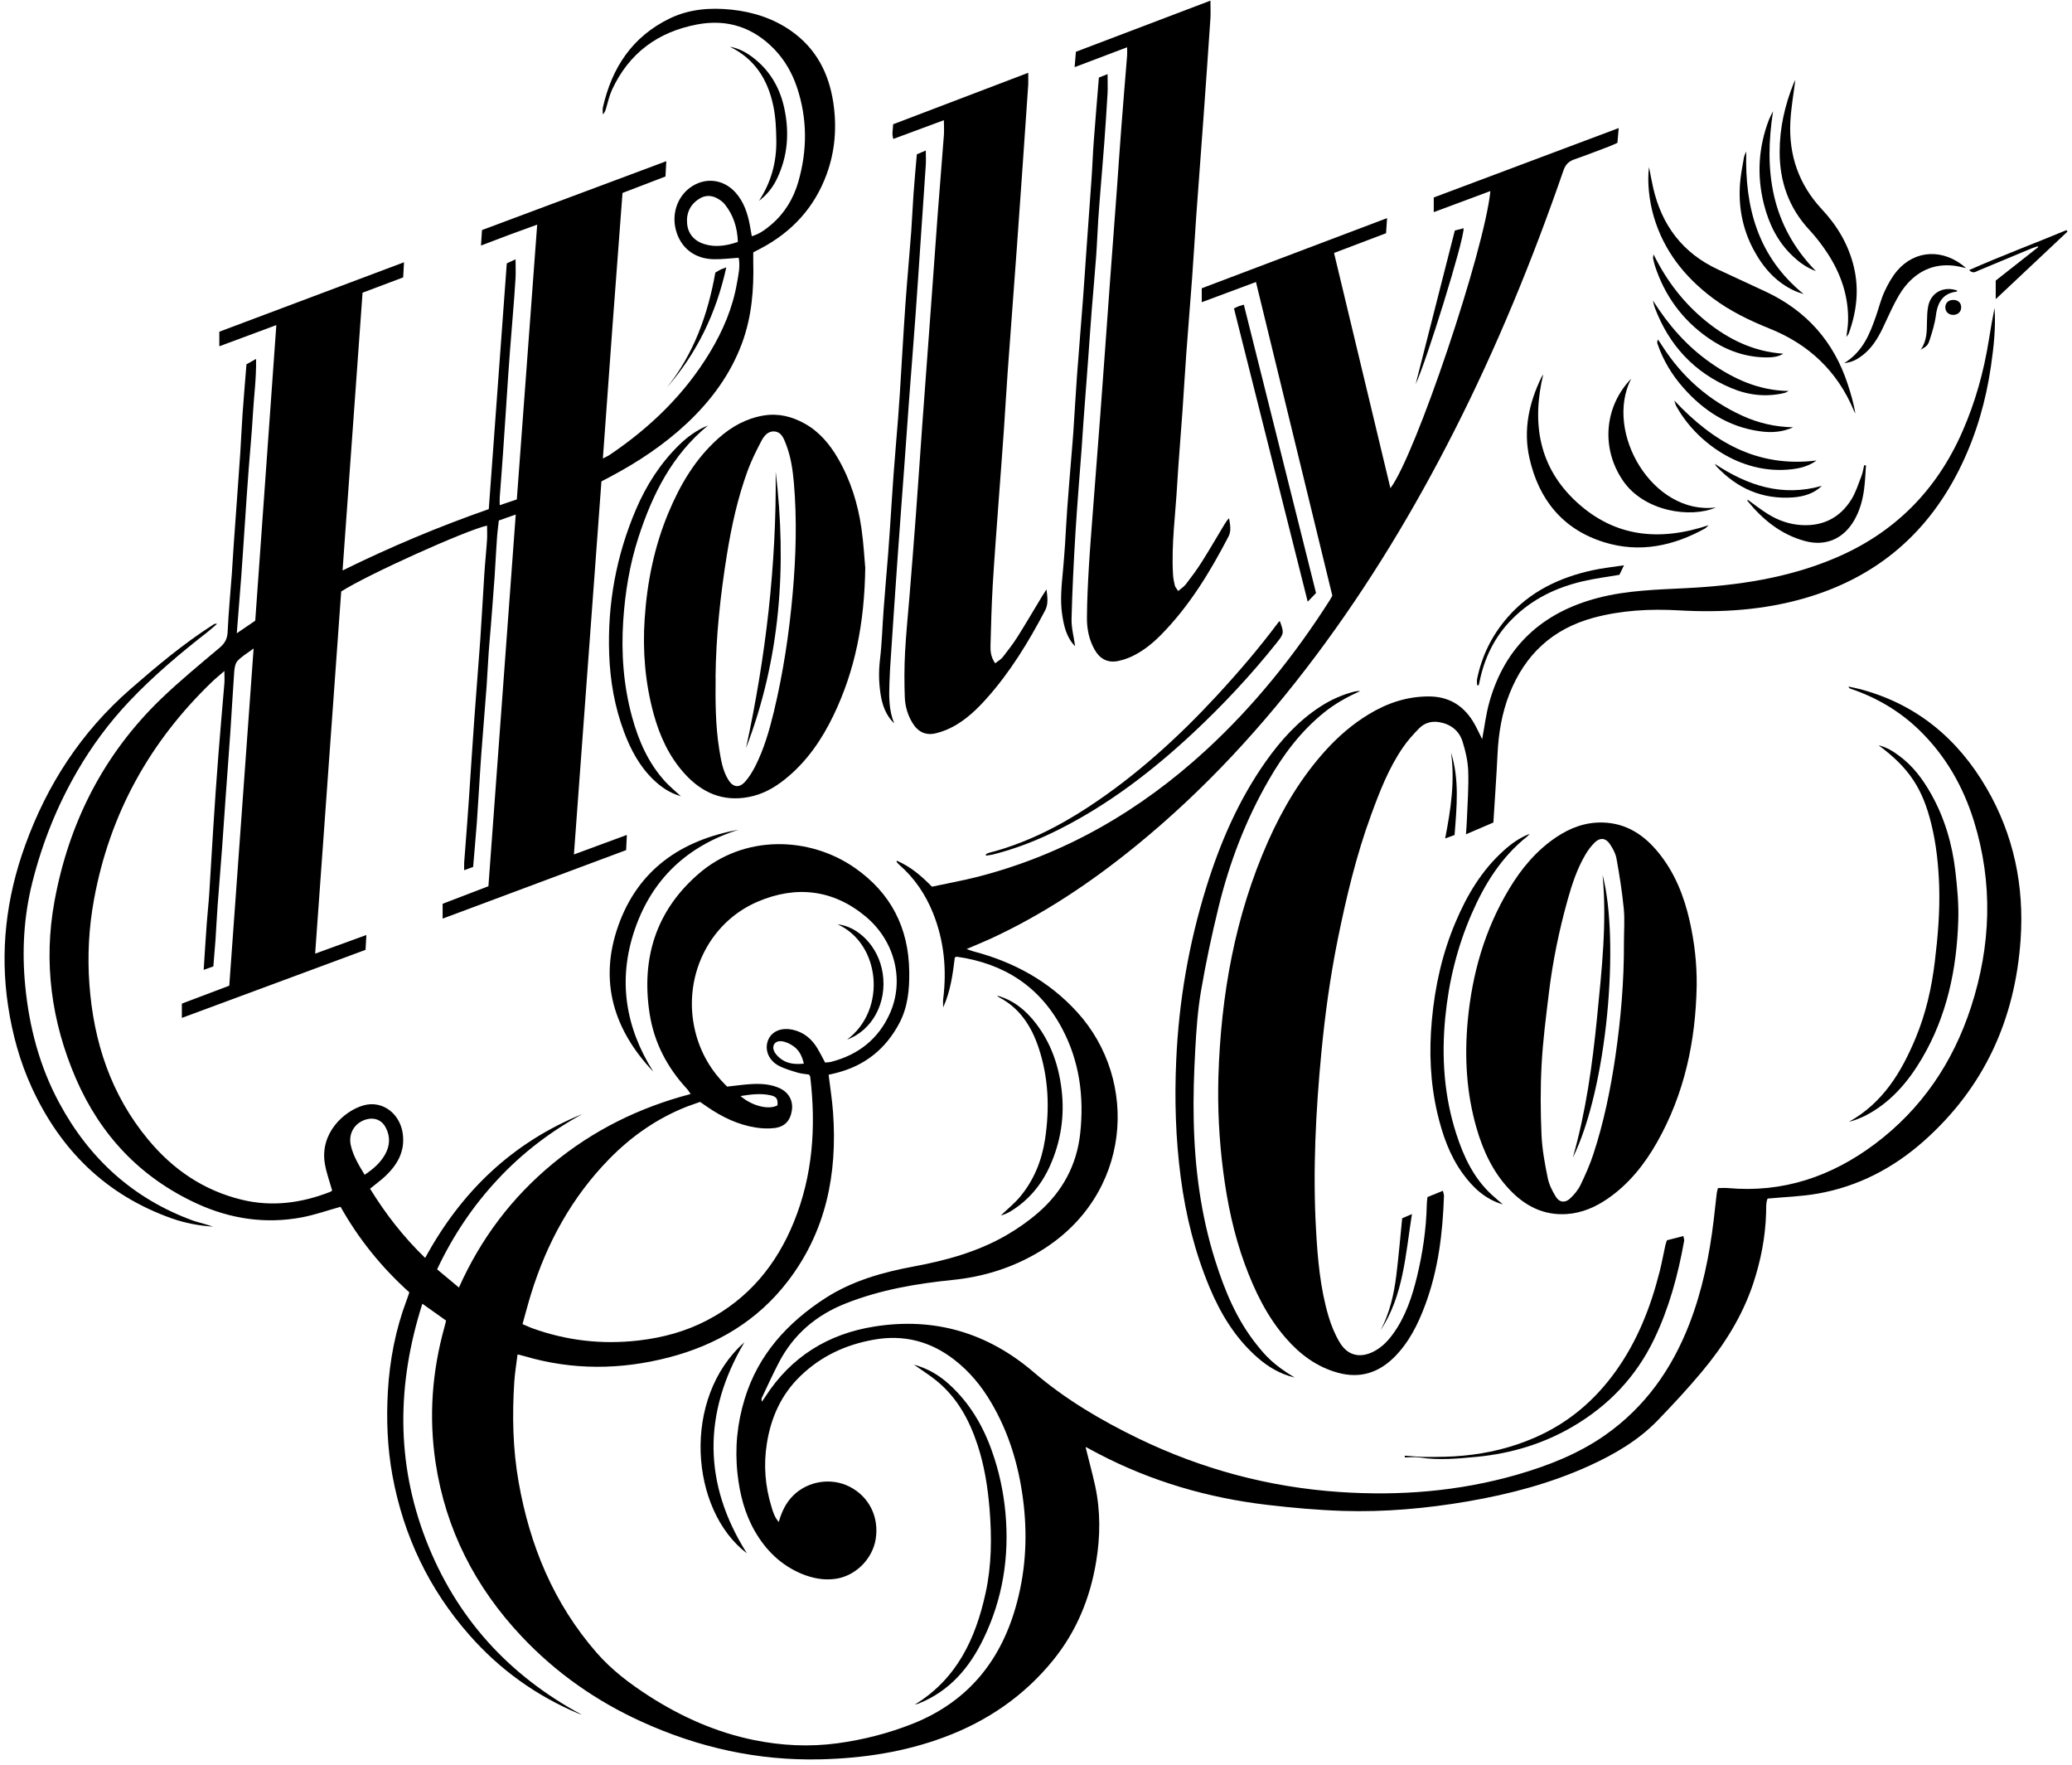 <svg xmlns="http://www.w3.org/2000/svg" width="229" height="195" viewBox="0 0 229 195" fill="none"><path d="M119.99 159.931C120.36 161.441 120.74 162.81 121.04 164.19C121.64 166.96 121.61 169.761 121.15 172.531C120.49 176.561 118.98 180.25 116.39 183.44C113.19 187.38 109.14 190.161 104.39 191.931C99.95 193.591 95.35 194.281 90.64 194.391C83.73 194.551 77.17 193.08 70.91 190.23C65.9 187.95 61.45 184.84 57.67 180.83C52.54 175.39 49.26 169.02 48.14 161.6C47.38 156.53 47.75 151.53 49.13 146.6C49.19 146.4 49.23 146.191 49.3 145.911C48.48 145.331 47.65 144.741 46.68 144.051C43.86 152.901 43.76 161.571 47.08 170.151C50.4 178.721 56.21 185.12 64.32 189.47C64.19 189.42 64.05 189.38 63.93 189.33C59.25 187.36 55.22 184.461 51.88 180.661C47.42 175.601 44.61 169.71 43.38 163.07C42.81 159.97 42.69 156.84 42.87 153.71C43.07 150.27 43.72 146.901 44.94 143.661C45.04 143.411 45.12 143.151 45.24 142.791C42.18 140.051 39.62 136.87 37.64 133.34C36.16 133.75 34.77 134.24 33.35 134.51C29.34 135.26 25.46 134.68 21.77 132.99C15.52 130.12 11.1 125.431 8.38 119.151C5.67 112.871 4.79 106.3 6.02 99.591C7.6 90.941 11.43 83.35 17.82 77.2C19.88 75.22 22.1 73.4 24.28 71.561C24.87 71.061 25.13 70.561 25.16 69.79C25.26 67.671 25.46 65.55 25.62 63.431C25.7 62.31 25.76 61.191 25.84 60.06C26 57.791 26.17 55.52 26.33 53.24C26.41 52.151 26.49 51.06 26.56 49.971C26.65 48.541 26.71 47.12 26.81 45.69C26.94 43.9 27.09 42.12 27.24 40.251C27.51 40.1 27.82 39.931 28.3 39.66C28.34 41.831 28.06 43.791 27.95 45.77C27.84 47.77 27.64 49.77 27.49 51.761C27.34 53.761 27.2 55.761 27.07 57.761C26.93 59.761 26.81 61.761 26.66 63.761C26.51 65.751 26.35 67.74 26.17 69.971C26.94 69.441 27.55 69.03 28.21 68.58C28.98 57.73 29.76 46.88 30.54 35.92C28.41 36.711 26.37 37.471 24.24 38.261V36.651C30.96 34.12 37.72 31.59 44.65 28.98C44.62 29.61 44.59 30.131 44.56 30.651C43.03 31.221 41.59 31.77 40.07 32.34C39.34 42.531 38.61 52.711 37.86 63.031C43.19 60.41 48.51 58.181 54.02 56.251C54.68 47.191 55.34 38.17 56.01 29.101C56.32 28.951 56.61 28.82 56.98 28.651C56.98 29.401 57.01 30.06 56.98 30.71C56.9 32.07 56.79 33.441 56.68 34.8C56.58 36.1 56.47 37.4 56.37 38.7C56.3 39.61 56.23 40.52 56.17 41.431C55.98 44.281 55.8 47.13 55.6 49.98C55.49 51.651 55.35 53.31 55.23 54.98C55.21 55.221 55.23 55.46 55.23 55.82C55.88 55.6 56.44 55.41 57.12 55.181C57.86 45.141 58.61 35.081 59.37 24.82C58.23 25.241 57.25 25.59 56.27 25.951C55.28 26.32 54.3 26.701 53.16 27.131C53.2 26.48 53.23 26.011 53.27 25.421C60.01 22.901 66.77 20.381 73.64 17.811C73.61 18.441 73.58 18.91 73.55 19.5C71.98 20.101 70.41 20.701 68.8 21.32C68.06 31.07 67.33 40.781 66.63 50.66C66.99 50.471 67.18 50.391 67.35 50.281C71.85 47.251 75.68 43.56 78.49 38.88C79.91 36.52 80.98 34.001 81.45 31.28C81.61 30.37 81.83 29.441 81.64 28.48C80.7 28.541 79.79 28.66 78.89 28.64C76.76 28.61 75.2 27.37 74.69 25.381C74.24 23.651 74.84 21.831 76.19 20.791C77.83 19.541 79.91 19.741 81.29 21.27C82.19 22.28 82.61 23.511 82.86 24.811C82.94 25.221 83.01 25.631 83.09 26.101C83.99 25.84 84.63 25.331 85.25 24.811C86.73 23.55 87.7 21.93 88.23 20.09C89.23 16.62 89.24 13.13 88.09 9.67C87.56 8.09 86.75 6.661 85.6 5.461C83.26 3.031 80.4 2.071 77.06 2.7C72.69 3.521 69.5 5.89 67.63 9.94C67.33 10.601 67.18 11.32 66.97 12.021C66.9 12.241 66.83 12.45 66.63 12.64C66.63 12.39 66.58 12.12 66.63 11.88C67.62 7.49 69.87 4.05 74.02 2.04C76.2 0.99 78.52 0.82 80.89 1.07C83.25 1.33 85.46 2.03 87.43 3.41C90.2 5.35 91.61 8.09 92.1 11.351C92.5 14.04 92.3 16.701 91.36 19.261C90.01 22.941 87.53 25.631 84.08 27.451C83.81 27.59 83.54 27.73 83.25 27.881C83.25 28.241 83.25 28.57 83.25 28.901C83.33 31.96 83.09 34.98 82.02 37.891C80.74 41.361 78.6 44.251 75.93 46.761C73.38 49.151 70.5 51.06 67.42 52.69C67.13 52.85 66.83 53 66.47 53.19C65.46 66.86 64.45 80.561 63.43 94.41C65.44 93.671 67.29 92.981 69.28 92.251C69.25 92.861 69.23 93.35 69.2 93.93C62.46 96.451 55.75 98.951 48.92 101.5V99.861C50.6 99.221 52.26 98.581 53.98 97.921C54.98 84.27 55.99 70.63 57 56.85C56.27 57.111 55.71 57.31 55.13 57.511C55.05 58.23 54.96 58.891 54.92 59.55C54.82 60.91 54.76 62.281 54.67 63.641C54.54 65.49 54.39 67.331 54.25 69.18C54.17 70.15 54.08 71.121 54.01 72.091C53.92 73.331 53.87 74.58 53.78 75.82C53.63 77.82 53.46 79.811 53.31 81.811C53.23 82.811 53.15 83.811 53.09 84.811C52.96 86.841 52.84 88.871 52.7 90.9C52.58 92.501 52.43 94.1 52.29 95.79C52.01 95.891 51.71 96.001 51.3 96.15C51.3 95.79 51.29 95.55 51.3 95.32C51.41 93.84 51.53 92.35 51.64 90.871C51.71 89.93 51.78 88.99 51.84 88.05C52.03 85.231 52.21 82.41 52.41 79.591C52.62 76.621 52.87 73.66 53.08 70.69C53.25 68.26 53.37 65.831 53.53 63.41C53.61 62.141 53.75 60.87 53.83 59.6C53.86 59.1 53.83 58.59 53.83 58.07C51.42 58.62 40.62 63.49 37.71 65.35C36.76 78.591 35.8 91.921 34.83 105.37C36.75 104.67 38.54 104.021 40.49 103.311C40.46 103.911 40.43 104.4 40.4 104.95C33.64 107.45 26.92 109.94 20.1 112.47V110.891C21.79 110.251 23.52 109.601 25.34 108.911C26.23 96.561 27.12 84.201 28.03 71.65C27.35 72.16 26.74 72.51 26.27 73.001C26.01 73.27 25.92 73.77 25.89 74.171C25.73 76.35 25.62 78.54 25.47 80.721C25.31 83.121 25.12 85.51 24.95 87.9C24.81 89.811 24.69 91.721 24.55 93.63C24.39 95.781 24.21 97.93 24.05 100.08C23.96 101.32 23.9 102.571 23.82 103.811C23.75 104.781 23.67 105.741 23.58 106.781C23.26 106.891 22.93 107.011 22.51 107.161C22.63 105.361 22.73 103.701 22.85 102.041C22.93 100.921 23.06 99.8 23.13 98.68C23.29 96.281 23.41 93.891 23.57 91.49C23.74 88.82 23.92 86.16 24.13 83.49C24.33 80.831 24.58 78.16 24.8 75.501C24.83 75.121 24.8 74.74 24.8 74.141C24.24 74.63 23.81 74.971 23.43 75.341C16.53 81.971 12.12 89.951 10.39 99.38C9.82 102.48 9.65 105.61 9.88 108.74C10.34 115.1 12.25 120.951 16.39 125.931C19.13 129.231 22.52 131.541 26.73 132.561C30.07 133.371 33.31 132.93 36.47 131.7C36.58 131.66 36.67 131.581 36.71 131.551C36.43 130.541 36.08 129.6 35.91 128.62C35.31 125.21 38.02 122.74 40.19 122.13C42.28 121.55 44.24 123.051 44.52 125.311C44.77 127.261 43.89 128.73 42.55 129.99C42.04 130.46 41.47 130.87 40.9 131.34C42.61 134.12 44.57 136.65 46.99 138.99C50.99 131.64 56.65 126.23 64.37 123.09C60.87 125 57.74 127.381 55.02 130.301C52.28 133.231 50.07 136.52 48.31 140.25C49.09 140.9 49.85 141.54 50.72 142.26C53.14 136.85 56.57 132.31 61.07 128.59C65.55 124.89 70.63 122.37 76.33 120.88C76.17 120.66 76.08 120.48 75.95 120.34C73.74 117.96 72.28 115.18 71.79 111.96C70.87 105.9 72.48 100.67 77.16 96.591C82.24 92.15 89.48 92.421 94.46 95.88C98.44 98.641 100.43 102.49 100.49 107.35C100.52 109.36 100.33 111.31 99.37 113.1C97.89 115.87 95.64 117.7 92.58 118.51C92.26 118.6 91.94 118.67 91.58 118.75C91.75 120.15 91.97 121.531 92.07 122.911C92.56 129.711 91.3 136.06 87.06 141.58C83.7 145.95 79.2 148.61 73.93 149.98C68.62 151.36 63.29 151.41 57.99 149.85C57.76 149.78 57.53 149.731 57.2 149.651C57.07 150.691 56.91 151.671 56.84 152.661C56.6 156.381 56.67 160.08 57.32 163.76C58.56 170.78 61.19 177.16 65.93 182.6C67.61 184.53 69.62 186.041 71.75 187.411C75.34 189.711 79.18 191.421 83.38 192.271C86.41 192.881 89.45 193.03 92.53 192.62C95.41 192.23 98.19 191.52 100.89 190.45C107.08 187.98 110.75 183.34 112.41 177C113.4 173.25 113.57 169.45 113.06 165.6C112.56 161.81 111.48 158.24 109.53 154.94C108.47 153.14 107.16 151.55 105.5 150.26C102.86 148.2 99.89 147.431 96.58 148.021C93.47 148.571 90.73 149.841 88.45 152.051C86.33 154.101 85.2 156.641 84.75 159.521C84.38 161.871 84.56 164.19 85.26 166.47C85.43 167.04 85.59 167.621 86.07 168.161C86.4 167.011 86.86 166.04 87.66 165.25C89.28 163.64 91.86 163.221 93.91 164.271C96.06 165.371 97.18 167.63 96.78 170.07C96.42 172.27 94.54 174.15 92.32 174.45C91.03 174.63 89.78 174.38 88.57 173.88C86.32 172.93 84.67 171.32 83.46 169.24C82.31 167.26 81.76 165.11 81.51 162.83C81.2 160 81.48 157.241 82.31 154.541C83.8 149.691 87.01 146.16 91.19 143.45C94.18 141.52 97.54 140.571 101 139.931C104.57 139.271 108.06 138.31 111.23 136.48C112.49 135.75 113.7 134.9 114.79 133.95C117.43 131.64 119.02 128.71 119.39 125.19C119.82 121.17 119.31 117.281 117.4 113.671C114.93 108.991 110.95 106.45 105.76 105.71C105.71 105.71 105.65 105.741 105.53 105.781C105.3 107.641 105.05 109.531 104.24 111.311C104.24 111.011 104.21 110.701 104.24 110.401C104.65 107.141 104.35 103.971 103.13 100.911C102.3 98.841 101.09 97.04 99.41 95.57C99.3 95.47 99.2 95.361 99.1 95.24C99.09 95.231 99.1 95.191 99.12 95.1C100.6 95.74 101.8 96.74 103 97.971C104.63 97.621 106.34 97.311 108.01 96.891C117.65 94.421 125.99 89.591 133.28 82.891C138.6 78.001 143.08 72.41 146.96 66.33C147.06 66.18 147.14 66.01 147.25 65.811C144.45 54.31 141.64 42.781 138.81 31.16C136.77 31.921 134.84 32.641 132.82 33.391V31.851C139.62 29.28 146.37 26.721 153.3 24.101C153.26 24.741 153.22 25.23 153.19 25.77C151.29 26.491 149.42 27.201 147.44 27.951C149.52 36.62 151.59 45.25 153.67 53.94C156.44 50.31 164.06 27.691 164.72 21.11C162.62 21.89 160.57 22.66 158.46 23.441V21.82C165.24 19.28 171.99 16.741 178.9 14.15C178.85 14.78 178.81 15.251 178.76 15.78C178.45 15.921 178.15 16.061 177.85 16.18C176.57 16.66 175.3 17.16 174 17.61C173.37 17.831 173.03 18.171 172.8 18.82C169.39 28.691 165.44 38.331 160.71 47.641C156.31 56.31 151.3 64.611 145.47 72.4C139.65 80.18 133.12 87.29 125.57 93.44C120.6 97.49 115.3 101.04 109.46 103.73C108.63 104.11 107.79 104.45 106.83 104.86C107.14 104.97 107.35 105.05 107.56 105.11C112.02 106.28 115.92 108.39 119.05 111.83C125.95 119.4 125.1 132.131 114.92 138.271C111.96 140.061 108.74 141.071 105.29 141.421C101.26 141.831 97.29 142.51 93.49 144.01C90.21 145.3 87.7 147.43 86.07 150.57C85.41 151.84 84.82 153.131 84.21 154.421C84.15 154.541 84.15 154.7 84.21 154.87C84.33 154.7 84.45 154.53 84.56 154.36C87.41 149.91 91.54 147.361 96.69 146.561C103.28 145.531 109.13 147.24 114.24 151.61C117.74 154.61 121.71 156.95 125.86 158.96C132.87 162.34 140.25 164.32 148.02 164.85C154.66 165.3 161.21 164.79 167.63 162.95C171.09 161.95 174.43 160.651 177.41 158.561C181.81 155.471 184.77 151.281 186.7 146.311C188.14 142.601 188.93 138.741 189.4 134.801C189.52 133.831 189.61 132.861 189.73 131.901C189.75 131.691 189.82 131.491 189.87 131.271C190.26 131.271 190.63 131.241 190.98 131.271C197.04 131.821 202.4 130.001 207.2 126.411C212.38 122.531 215.85 117.391 217.84 111.271C220.05 104.461 220.29 97.591 218.16 90.721C216.97 86.891 215.02 83.481 212.11 80.66C209.93 78.55 207.38 77.061 204.51 76.091C204.43 76.061 204.35 76.02 204.3 75.861C204.75 75.96 205.2 76.04 205.64 76.16C211.83 77.82 216.37 81.61 219.55 87.07C222.56 92.24 223.73 97.87 223.32 103.82C222.71 112.65 219.29 120.16 212.62 126.08C209.26 129.06 205.36 131.1 200.91 131.88C199.13 132.2 197.29 132.251 195.36 132.431C195.16 132.851 195.21 133.471 195.19 134.061C195.11 136.691 194.61 139.25 193.79 141.75C192.57 145.45 190.52 148.67 188.04 151.63C186.5 153.47 184.86 155.23 183.19 156.96C181.06 159.15 178.46 160.671 175.7 161.931C171.41 163.891 166.89 165.08 162.27 165.88C157.68 166.67 153.04 167.09 148.38 166.94C145.62 166.85 142.86 166.601 140.11 166.281C133.53 165.511 127.26 163.69 121.37 160.61C120.94 160.39 120.52 160.151 120.03 159.891L119.99 159.931ZM57.77 146.311C58.15 146.471 58.44 146.61 58.75 146.73C62.59 148.13 66.53 148.58 70.59 148.11C73.25 147.8 75.78 147.12 78.15 145.88C82.73 143.49 85.81 139.761 87.73 135.041C89.84 129.871 90.2 124.48 89.55 118.99C89.55 118.91 89.47 118.83 89.41 118.73C89 118.66 88.57 118.641 88.17 118.521C87.45 118.301 86.7 118.09 86.04 117.74C84.9 117.12 84.47 115.91 84.91 114.88C85.32 113.93 86.38 113.501 87.63 113.781C88.87 114.061 89.74 114.82 90.37 115.88C90.66 116.37 90.92 116.881 91.19 117.401C91.47 117.371 91.72 117.371 91.95 117.301C94.88 116.521 97.07 114.801 98.33 112.021C99.98 108.381 98.95 104.011 95.69 101.281C92.09 98.27 87.98 97.811 83.73 99.63C78.24 101.98 75.38 108.12 76.85 114.01C77.44 116.37 78.63 118.381 80.37 120.061C81.29 119.961 82.16 119.831 83.03 119.781C84.13 119.721 85.23 119.781 86.24 120.271C87.2 120.741 87.67 121.651 87.52 122.671C87.35 123.831 86.74 124.501 85.58 124.641C84.92 124.721 84.24 124.69 83.58 124.59C81.59 124.29 79.82 123.431 78.17 122.301C77.9 122.111 77.63 121.93 77.37 121.75C76.85 121.94 76.39 122.09 75.94 122.26C72.63 123.56 69.78 125.55 67.31 128.08C63.19 132.3 60.44 137.33 58.7 142.94C58.36 144.04 58.07 145.151 57.75 146.301L57.77 146.311ZM81.55 26.73C81.49 25.12 81.05 23.761 80.11 22.581C79.87 22.28 79.52 22.041 79.18 21.87C78.58 21.57 77.93 21.57 77.34 21.93C76.29 22.55 75.83 23.55 75.94 24.71C76.04 25.831 76.73 26.62 77.81 26.96C79.04 27.351 80.26 27.171 81.55 26.73ZM40.3 129.801C41.27 129.161 42.01 128.5 42.53 127.61C43.1 126.62 43.17 125.591 42.62 124.561C42.2 123.761 41.41 123.441 40.53 123.671C39.23 124.011 38.47 125.211 38.77 126.541C39.03 127.711 39.65 128.721 40.3 129.801ZM88.84 117.521C88.66 116.731 88.35 116.091 87.78 115.661C87.39 115.361 86.89 115.111 86.41 115.051C85.66 114.951 85.24 115.54 85.59 116.21C85.8 116.61 86.2 116.96 86.6 117.19C87.24 117.55 87.98 117.611 88.84 117.521ZM81.84 121.1C83.15 122.23 84.99 122.65 85.93 122.13C85.98 121.41 85.83 121.16 85.12 121.01C84.08 120.79 83.04 120.91 81.85 121.1H81.84Z" fill="black"/><path d="M157.78 132.26C158.35 132.03 158.88 131.81 159.47 131.57C159.52 131.81 159.59 131.981 159.59 132.141C159.45 136.261 158.96 140.32 157.5 144.22C156.71 146.34 155.71 148.35 154.07 149.98C152.32 151.7 150.29 152.331 147.89 151.681C145.54 151.041 143.69 149.66 142.12 147.86C140.03 145.46 138.67 142.65 137.58 139.69C136.36 136.36 135.64 132.921 135.19 129.411C134.74 125.931 134.56 122.44 134.66 118.94C134.94 109.96 136.48 101.23 140.15 92.96C141.78 89.3 143.81 85.891 146.52 82.9C147.92 81.361 149.48 80.01 151.26 78.93C153.3 77.691 155.48 76.95 157.9 76.95C160.05 76.95 161.64 77.88 162.76 79.65C163.18 80.311 163.48 81.04 163.81 81.671C164.07 80.32 164.23 78.891 164.62 77.531C166.36 71.391 170.48 67.67 176.58 66.07C179.81 65.22 183.13 65.15 186.44 64.981C192.05 64.691 197.57 63.88 202.8 61.67C209.37 58.891 214.02 54.21 216.88 47.7C218.31 44.45 219.25 41.07 219.81 37.57C220 36.39 220.2 35.2 220.44 34.02C220.59 36.191 220.35 38.34 220.04 40.48C219.49 44.261 218.45 47.91 216.79 51.361C213.19 58.87 207.42 63.81 199.4 66.111C194.87 67.41 190.25 67.71 185.57 67.44C182.36 67.26 179.19 67.421 176.07 68.27C171.57 69.501 168.55 72.331 166.84 76.63C165.99 78.781 165.62 81.01 165.51 83.311C165.39 85.8 165.21 88.281 165.05 90.88C164.09 91.29 163.13 91.71 162.02 92.18C162.06 91.55 162.11 91.07 162.12 90.6C162.19 88.811 162.33 87.01 162.27 85.221C162.23 84.111 161.98 82.99 161.64 81.93C161.27 80.751 160.36 80.031 159.12 79.8C158.26 79.641 157.46 79.85 156.85 80.471C156.19 81.141 155.55 81.85 155.03 82.621C153.47 84.9 152.48 87.46 151.54 90.031C149.89 94.52 148.79 99.16 147.84 103.84C147.01 107.96 146.44 112.111 146.04 116.291C145.42 122.811 145.08 129.341 145.45 135.891C145.63 139.111 145.91 142.33 146.83 145.44C147.12 146.42 147.52 147.401 148.04 148.281C148.92 149.791 150.33 150.121 151.88 149.301C152.76 148.831 153.43 148.13 154 147.33C155.35 145.44 156.07 143.281 156.61 141.051C157.24 138.441 157.63 135.8 157.69 133.12C157.69 132.88 157.73 132.641 157.76 132.291L157.78 132.26Z" fill="black"/><path d="M124.55 5.23C122.61 5.96 120.76 6.67 118.77 7.42C118.83 6.75 118.87 6.25 118.91 5.72C123.86 3.84 128.77 1.97 133.78 0.07C133.78 0.79 133.81 1.39 133.78 1.99C133.53 5.75 133.26 9.51 132.99 13.28C132.73 16.86 132.46 20.44 132.2 24.02C132.04 26.26 131.92 28.51 131.75 30.75C131.55 33.48 131.32 36.21 131.12 38.94C130.96 41.09 130.84 43.25 130.69 45.4C130.5 48.13 130.26 50.86 130.1 53.59C129.91 56.87 129.46 60.13 129.64 63.42C129.66 63.84 129.74 64.26 129.84 64.68C129.88 64.87 130.04 65.02 130.21 65.3C130.54 65.02 130.85 64.83 131.06 64.56C131.67 63.76 132.27 62.96 132.81 62.11C133.67 60.75 134.48 59.35 135.31 57.97C135.46 57.72 135.61 57.48 135.84 57.26C135.95 57.96 136.11 58.65 135.77 59.29C133.74 63.19 131.47 66.93 128.37 70.09C127.41 71.07 126.34 71.94 125.09 72.53C124.6 72.76 124.08 72.93 123.55 73.04C122.39 73.27 121.54 72.78 120.97 71.77C120.36 70.68 120.12 69.48 120.13 68.26C120.14 66.35 120.24 64.43 120.35 62.52C120.48 60.37 120.66 58.21 120.82 56.06C121.08 52.64 121.35 49.21 121.61 45.79C121.98 40.85 122.33 35.9 122.69 30.96C122.94 27.56 123.2 24.17 123.45 20.77C123.62 18.5 123.76 16.22 123.94 13.95C124.14 11.34 124.36 8.74 124.57 6.13C124.59 5.87 124.57 5.6 124.57 5.25L124.55 5.23Z" fill="black"/><path d="M113.64 8.06C113.64 8.61 113.66 9 113.64 9.38C113.23 15.39 112.81 21.4 112.38 27.41C112.06 31.93 111.7 36.45 111.38 40.96C111.22 43.14 111.1 45.33 110.95 47.51C110.77 50.09 110.57 52.67 110.38 55.24C110.15 58.36 109.91 61.49 109.72 64.61C109.59 66.86 109.53 69.11 109.47 71.35C109.45 71.98 109.52 72.62 109.99 73.29C110.31 73.03 110.63 72.86 110.83 72.6C111.39 71.88 111.95 71.16 112.44 70.39C113.38 68.9 114.27 67.37 115.18 65.87C115.3 65.67 115.43 65.48 115.66 65.12C115.78 66.04 115.87 66.76 115.5 67.46C113.67 70.94 111.63 74.29 108.99 77.23C107.97 78.37 106.86 79.42 105.53 80.18C104.88 80.55 104.16 80.85 103.43 81.02C102.29 81.3 101.42 80.85 100.82 79.83C100.31 78.98 100.04 78.03 100 77.06C99.94 75.39 99.94 73.72 100.03 72.05C100.14 69.99 100.35 67.93 100.52 65.87C100.76 62.9 101 59.93 101.22 56.96C101.47 53.62 101.69 50.29 101.93 46.95C102.24 42.7 102.56 38.46 102.87 34.21C103.13 30.72 103.37 27.24 103.63 23.75C103.85 20.81 104.1 17.87 104.32 14.93C104.36 14.42 104.32 13.9 104.32 13.28C102.45 13.97 100.62 14.65 98.73 15.35C98.54 14.78 98.7 14.3 98.71 13.73C103.67 11.84 108.59 9.97 113.62 8.05L113.64 8.06Z" fill="black"/><path d="M187.52 108.9C187.41 115.01 186.18 120.84 183.14 126.21C181.76 128.64 180.05 130.8 177.73 132.41C176.36 133.36 174.87 134.02 173.18 134.14C170.58 134.32 168.51 133.23 166.79 131.39C164.98 129.46 163.9 127.12 163.18 124.61C162.07 120.76 161.85 116.83 162.21 112.85C162.69 107.63 164.09 102.7 166.81 98.19C168.15 95.96 169.8 93.98 172 92.5C173.55 91.46 175.24 90.83 177.13 90.88C179.77 90.95 181.74 92.28 183.33 94.25C185.11 96.45 186.12 99.01 186.74 101.74C187.27 104.09 187.55 106.47 187.52 108.89V108.9ZM179.48 104.12C179.48 102.87 179.58 101.62 179.46 100.38C179.28 98.54 178.99 96.71 178.66 94.88C178.56 94.3 178.24 93.73 177.91 93.24C177.47 92.59 176.85 92.52 176.28 93.06C175.85 93.47 175.48 93.98 175.18 94.5C174.29 96.03 173.74 97.71 173.26 99.41C172.32 102.78 171.61 106.2 171.19 109.67C170.87 112.32 170.52 114.98 170.38 117.65C170.24 120.23 170.26 122.82 170.37 125.4C170.44 127 170.74 128.6 171.06 130.17C171.21 130.89 171.56 131.6 171.96 132.24C172.35 132.87 172.97 132.94 173.52 132.43C173.98 132 174.41 131.49 174.68 130.93C175.22 129.81 175.73 128.66 176.11 127.49C177.26 123.99 177.99 120.4 178.53 116.76C179.14 112.57 179.5 108.36 179.48 104.13V104.12Z" fill="black"/><path d="M95.63 62.66C95.55 68.91 94.48 74.12 92.13 79.02C90.83 81.73 89.15 84.18 86.77 86.09C85.57 87.06 84.24 87.79 82.71 88.07C79.87 88.6 77.57 87.58 75.68 85.5C73.94 83.59 72.9 81.3 72.23 78.84C71.3 75.41 71.01 71.91 71.25 68.36C71.52 64.32 72.31 60.41 73.87 56.67C75.17 53.55 76.86 50.68 79.42 48.41C80.85 47.14 82.47 46.23 84.4 45.91C86.05 45.64 87.53 46.02 88.95 46.81C90.56 47.71 91.71 49.09 92.62 50.66C94.01 53.06 94.82 55.67 95.21 58.39C95.45 60.07 95.54 61.77 95.62 62.64L95.63 62.66ZM79.09 74.86C79.06 77.51 79.07 80.15 79.49 82.78C79.68 83.95 79.86 85.13 80.5 86.17C81.02 87.01 81.71 87.09 82.36 86.36C82.8 85.87 83.15 85.28 83.46 84.69C84.43 82.78 85.02 80.74 85.52 78.67C86.56 74.35 87.22 69.97 87.61 65.54C87.97 61.47 88.09 57.4 87.74 53.33C87.61 51.88 87.4 50.43 86.86 49.06C86.62 48.44 86.37 47.73 85.58 47.67C84.85 47.62 84.42 48.2 84.13 48.76C83.58 49.81 83.05 50.87 82.64 51.98C81.53 55.01 80.84 58.16 80.33 61.34C79.61 65.82 79.13 70.32 79.08 74.86H79.09Z" fill="black"/><path d="M143.03 152.19C141.49 151.82 140.17 151.04 138.99 150.01C136.55 147.88 134.91 145.18 133.68 142.24C132.06 138.36 131.05 134.3 130.5 130.12C129.93 125.79 129.8 121.45 130 117.1C130.29 110.61 131.39 104.25 133.32 98.04C134.85 93.11 136.89 88.4 139.88 84.16C141.56 81.78 143.49 79.64 145.96 78.05C147.12 77.3 148.37 76.75 149.7 76.41C149.9 76.36 150.11 76.35 150.34 76.35C148.93 76.99 147.59 77.72 146.38 78.69C143.8 80.76 141.85 83.35 140.22 86.19C137.68 90.59 135.88 95.3 134.68 100.22C133.93 103.28 133.27 106.37 132.74 109.48C132.37 111.63 132.22 113.82 132.1 116.01C131.96 118.59 131.87 121.18 131.93 123.76C132.04 129.03 132.71 134.24 134.31 139.29C135.36 142.61 136.68 145.81 138.88 148.56C139.8 149.71 140.66 150.75 143.05 152.18L143.03 152.19Z" fill="black"/><path d="M23.6 135.531C22.01 135.441 20.46 135.14 18.98 134.62C11.72 132.05 6.69 127.081 3.51 120.161C2.2 117.301 1.37 114.281 0.9 111.181C-0.02 105.111 0.68 99.211 2.77 93.431C5.2 86.681 8.99 80.871 14.4 76.15C17.31 73.611 20.27 71.13 23.53 69.04C23.65 68.96 23.77 68.881 23.99 68.931C23.66 69.211 23.34 69.51 23 69.781C19.93 72.171 16.95 74.671 14.27 77.51C12.07 79.841 10.17 82.4 8.56 85.171C6.31 89.031 4.67 93.15 3.58 97.471C2.63 101.24 2.41 105.07 2.79 108.95C3.23 113.48 4.37 117.811 6.52 121.811C9.83 127.991 14.71 132.461 21.37 134.881C21.74 135.011 22.13 135.1 22.51 135.21C22.88 135.32 23.25 135.431 23.62 135.551L23.6 135.531Z" fill="black"/><path d="M182.25 18.46C182.43 19.35 182.55 20.05 182.71 20.75C183.66 24.89 185.97 27.96 189.86 29.77C191.62 30.59 193.39 31.4 195.16 32.23C199.64 34.33 202.67 37.73 204.21 42.44C204.56 43.5 204.87 44.571 205.06 45.681C205 45.571 204.93 45.46 204.88 45.34C203.06 41.01 199.92 38.05 195.59 36.31C193.35 35.41 191.2 34.37 189.26 32.91C186.19 30.601 183.9 27.71 182.79 23.98C182.26 22.2 182.04 20.05 182.25 18.47V18.46Z" fill="black"/><path d="M204.36 123.94C208.1 121.86 210.15 118.46 211.72 114.69C212.85 111.98 213.49 109.15 213.84 106.24C214.18 103.46 214.41 100.68 214.32 97.88C214.24 95.6 214.01 93.34 213.47 91.12C212.5 87.13 211.01 84.86 207.63 82.35C208.57 82.58 209.23 83.02 209.87 83.49C211.4 84.6 212.5 86.08 213.42 87.71C214.92 90.37 215.76 93.25 216.11 96.26C216.32 98.07 216.49 99.9 216.43 101.71C216.26 107.09 215.18 112.26 212.41 116.96C210.86 119.59 208.91 121.86 206.14 123.28C205.76 123.47 205.36 123.62 204.97 123.77C204.78 123.84 204.57 123.88 204.37 123.94H204.36Z" fill="black"/><path d="M98.81 79.91C97.91 79.03 97.52 77.93 97.33 76.75C97.13 75.49 97.1 74.23 97.25 72.94C97.48 71.04 97.52 69.12 97.67 67.21C97.82 65.15 98.01 63.09 98.17 61.04C98.24 60.1 98.31 59.16 98.37 58.22C98.5 56.28 98.62 54.34 98.76 52.4C98.91 50.37 99.09 48.34 99.25 46.32C99.32 45.38 99.39 44.44 99.45 43.5C99.66 40.19 99.84 36.88 100.07 33.58C100.26 30.91 100.51 28.25 100.71 25.58C100.81 24.22 100.86 22.85 100.96 21.48C101.06 20.03 101.2 18.58 101.33 17.05C101.62 16.93 101.91 16.8 102.32 16.63C102.32 17.22 102.35 17.72 102.32 18.22C102.14 20.92 101.95 23.62 101.77 26.32C101.58 29.05 101.41 31.78 101.21 34.5C100.98 37.65 100.73 40.8 100.49 43.95C100.3 46.49 100.13 49.04 99.94 51.58C99.71 54.76 99.46 57.94 99.24 61.12C98.971 64.88 98.72 68.64 98.47 72.4C98.4 73.43 98.33 74.46 98.3 75.49C98.25 76.98 98.23 78.47 98.82 79.9L98.81 79.91Z" fill="black"/><path d="M118.8 71.38C117.88 70.44 117.59 69.21 117.4 67.95C117.14 66.28 117.34 64.62 117.49 62.95C117.57 62.01 117.65 61.07 117.71 60.14C117.8 58.84 117.85 57.53 117.95 56.23C118.09 54.26 118.26 52.3 118.42 50.33C118.49 49.45 118.57 48.58 118.63 47.7C118.77 45.64 118.88 43.58 119.03 41.52C119.24 38.7 119.48 35.89 119.69 33.08C119.83 31.23 119.95 29.381 120.08 27.53C120.27 24.921 120.46 22.32 120.64 19.71C120.74 18.32 120.78 16.921 120.89 15.53C121.06 13.23 121.26 10.94 121.45 8.57C121.75 8.45 122.04 8.34 122.41 8.19C122.41 8.96 122.44 9.62 122.41 10.28C122.31 12.101 122.18 13.92 122.05 15.74C121.92 17.53 121.76 19.31 121.62 21.1C121.54 22.16 121.45 23.221 121.38 24.28C121.29 25.61 121.25 26.951 121.15 28.28C121 30.28 120.82 32.27 120.66 34.26C120.52 36.05 120.4 37.83 120.27 39.62C120.1 41.92 119.92 44.22 119.75 46.52C119.67 47.55 119.62 48.58 119.54 49.61C119.31 52.7 119.05 55.79 118.86 58.88C118.67 62.03 118.51 65.19 118.43 68.35C118.4 69.35 118.68 70.37 118.82 71.38H118.8Z" fill="black"/><path d="M78.25 47.01C74.27 50.27 72.1 54.63 70.56 59.38C69.59 62.37 69.09 65.44 68.88 68.58C68.64 72.19 68.91 75.75 69.86 79.23C70.58 81.86 71.66 84.33 73.54 86.38C74.03 86.91 74.6 87.38 75.25 87.98C74 87.61 73.08 86.97 72.25 86.18C70.7 84.7 69.71 82.85 68.97 80.87C67.94 78.12 67.44 75.27 67.33 72.33C67.12 66.74 68.11 61.38 70.3 56.26C71.43 53.62 72.97 51.21 75.04 49.18C75.97 48.27 77.02 47.5 78.25 47.01Z" fill="black"/><path d="M166.11 133.08C164.17 132.52 162.79 131.23 161.65 129.65C160.2 127.64 159.41 125.35 158.85 122.96C158.07 119.59 157.93 116.18 158.25 112.73C158.59 108.98 159.4 105.35 160.87 101.89C162.12 98.93 163.74 96.19 166.17 94C167.03 93.22 167.95 92.56 169.06 92.13C168.97 92.23 168.89 92.34 168.79 92.42C165.92 94.7 164.06 97.71 162.63 101.01C161.05 104.65 160.11 108.49 159.73 112.44C159.31 116.8 159.6 121.12 160.96 125.31C161.77 127.82 162.88 130.18 164.87 132.01C165.27 132.38 165.69 132.72 166.1 133.08H166.11Z" fill="black"/><path d="M101.01 150.781C102.6 151.221 103.85 151.99 104.95 153C107.16 155.02 108.63 157.511 109.62 160.301C110.41 162.511 110.9 164.78 111.12 167.12C111.57 171.99 110.83 176.641 108.71 181.031C107.17 184.241 104.96 186.85 101.54 188.22C101.41 188.27 101.27 188.31 101.12 188.33C105.76 185.5 107.83 181.05 108.93 176.01C109.6 172.96 109.62 169.87 109.37 166.76C109.17 164.32 108.8 161.94 108.03 159.62C107.14 156.92 105.81 154.47 103.59 152.63C102.81 151.98 101.94 151.441 100.99 150.771L101.01 150.781Z" fill="black"/><path d="M155.24 160.84C156.06 160.89 156.87 160.98 157.69 160.98C159.03 160.98 160.37 160.97 161.7 160.84C164.44 160.59 167.08 159.95 169.61 158.85C173.28 157.26 176.22 154.78 178.54 151.55C180.94 148.22 182.42 144.47 183.42 140.52C183.67 139.55 183.84 138.56 184.06 137.58C184.1 137.41 184.17 137.24 184.23 137.04C184.82 136.89 185.4 136.74 186.05 136.57C186.08 136.79 186.16 136.96 186.13 137.12C185.46 140.87 184.47 144.53 182.81 147.98C180.82 152.11 177.82 155.27 173.88 157.59C170.6 159.52 167.04 160.59 163.28 160.96C161.17 161.16 159.04 161.37 156.91 161.04C156.38 160.96 155.82 161.03 155.27 161.03C155.27 160.97 155.26 160.91 155.25 160.85L155.24 160.84Z" fill="black"/><path d="M170.56 41.37C169.27 46.76 170.07 51.65 174.28 55.5C178.46 59.33 183.39 59.85 188.84 58.03C188.63 58.22 188.56 58.32 188.46 58.38C184.95 60.33 181.22 61.12 177.32 59.92C172.73 58.51 170.06 55.2 169.03 50.59C168.34 47.48 168.99 44.49 170.38 41.65C170.43 41.55 170.51 41.46 170.57 41.36L170.56 41.37Z" fill="black"/><path d="M204.07 37.21C204.14 36.55 204.24 36.05 204.25 35.54C204.33 32.74 203.45 30.21 201.93 27.91C201.35 27.03 200.69 26.18 199.97 25.4C197.7 22.96 196.68 20.05 196.69 16.76C196.69 14.15 197.26 11.64 198.23 9.22C198.3 9.04 198.4 8.88 198.42 8.84C198.24 10.31 197.95 11.89 197.87 13.48C197.69 17.17 198.82 20.41 201.37 23.14C203.08 24.97 204.32 27.07 204.9 29.53C205.49 32.04 205.19 34.47 204.32 36.86C204.29 36.94 204.22 37 204.08 37.21H204.07Z" fill="black"/><path d="M72.23 118.44C67.84 113.82 66.16 108.45 68.32 102.32C70.51 96.1 75.27 92.83 81.62 91.68C75.98 93.46 72.08 97.1 70.16 102.69C68.26 108.24 69.1 113.51 72.22 118.44H72.23Z" fill="black"/><path d="M136.38 34.08C136.62 33.97 136.77 33.88 136.94 33.82C137.08 33.77 137.22 33.73 137.47 33.66C140.14 44.3 142.79 54.9 145.45 65.52C145.16 65.82 144.9 66.1 144.53 66.48C141.8 55.61 139.1 44.89 136.38 34.08Z" fill="black"/><path d="M108.94 94.42C109.04 94.36 109.12 94.28 109.23 94.25C113.22 93.22 116.85 91.42 120.28 89.17C125.55 85.71 130.18 81.51 134.45 76.9C136.87 74.28 139.18 71.59 141.31 68.73C141.34 68.69 141.4 68.66 141.45 68.63C141.93 69.94 141.91 70.01 141.08 71.05C138.23 74.63 135.11 77.95 131.77 81.07C127.32 85.21 122.53 88.88 117.07 91.63C114.73 92.81 112.3 93.77 109.76 94.41C109.51 94.47 109.24 94.5 108.98 94.54C108.97 94.5 108.95 94.46 108.94 94.42Z" fill="black"/><path d="M110.22 110.01C112.02 110.51 113.37 111.63 114.46 113.04C116.14 115.21 117.01 117.7 117.33 120.41C117.68 123.35 117.24 126.16 116.03 128.85C115.09 130.93 113.69 132.6 111.74 133.81C111.39 134.03 111.01 134.19 110.61 134.3C111.32 133.62 112.1 132.99 112.73 132.24C114.27 130.4 115.14 128.23 115.5 125.88C116.02 122.45 115.89 119.03 114.77 115.71C113.98 113.37 112.69 111.38 110.42 110.19C110.34 110.15 110.28 110.08 110.21 110.02L110.22 110.01Z" fill="black"/><path d="M180.28 41.84C177.26 47.74 182.65 56.95 189.65 56.07C186.82 57.29 181.7 56.51 179.38 53.12C176.91 49.52 177.32 44.91 180.28 41.84Z" fill="black"/><path d="M82.27 148.311C77.64 156.171 77.72 164.01 82.55 171.63C76.23 166.83 75.33 154.441 82.27 148.311Z" fill="black"/><path d="M217.3 29.62C216.7 29.5 216.29 29.39 215.88 29.35C213.67 29.12 211.9 29.97 210.53 31.67C210.08 32.23 209.72 32.88 209.38 33.53C208.92 34.42 208.52 35.34 208.09 36.24C207.53 37.4 206.87 38.48 205.82 39.28C205.29 39.68 204.73 40.03 203.83 40.12C205.91 38.83 206.66 36.87 207.35 34.89C207.66 34 207.88 33.08 208.27 32.23C208.65 31.41 209.1 30.59 209.68 29.91C211.67 27.59 214.8 27.43 217.3 29.62Z" fill="black"/><path d="M193.16 55.22C193.89 55.74 194.61 56.31 195.38 56.79C196.53 57.51 197.8 57.95 199.16 58.02C201.52 58.14 203.38 57.18 204.62 55.18C205.11 54.39 205.39 53.47 205.73 52.6C205.88 52.22 205.94 51.8 206.03 51.4C206.1 51.4 206.17 51.42 206.23 51.43C206.17 52.28 206.14 53.14 206.03 53.99C205.88 55.2 205.56 56.38 204.95 57.45C203.76 59.54 201.77 60.41 199.45 59.77C196.83 59.05 194.82 57.42 193.13 55.34C193.11 55.32 193.15 55.24 193.16 55.22Z" fill="black"/><path d="M198.2 47.2C197.01 47.76 195.76 47.83 194.49 47.65C191.05 47.17 188.31 45.41 186.05 42.85C184.79 41.43 183.82 39.82 183.2 38.02C183.15 37.88 183.13 37.74 183.24 37.51C183.41 37.76 183.58 38.01 183.74 38.26C185.93 41.67 188.86 44.24 192.55 45.93C194.34 46.75 196.22 47.18 198.21 47.21L198.2 47.2Z" fill="black"/><path d="M195.96 12.29C194.95 18.82 195.7 24.85 200.7 29.96C199.59 29.54 198.84 28.96 198.14 28.3C196.47 26.73 195.5 24.75 194.95 22.56C194.15 19.4 194.34 16.29 195.5 13.24C195.63 12.91 195.8 12.6 195.96 12.29Z" fill="black"/><path d="M182.76 28.12C184.23 31.1 186.13 33.53 188.59 35.52C191.08 37.53 193.85 38.86 197.09 39.08C196.56 39.42 195.87 39.53 194.81 39.48C192.55 39.38 190.54 38.58 188.72 37.29C185.9 35.3 183.97 32.64 182.9 29.35C182.82 29.09 182.76 28.82 182.7 28.56C182.68 28.48 182.72 28.39 182.75 28.12H182.76Z" fill="black"/><path d="M182.68 33.2C184.39 35.91 186.43 38.25 189.03 40.07C191.61 41.88 194.4 43.16 197.69 43.2C197.53 43.27 197.38 43.38 197.21 43.42C195.19 43.901 193.21 43.67 191.32 42.87C187.24 41.151 184.47 38.151 182.9 34.02C182.8 33.761 182.75 33.47 182.68 33.19V33.2Z" fill="black"/><path d="M83.87 22.21C85.23 20.15 85.84 17.91 85.8 15.47C85.78 14.19 85.73 12.93 85.46 11.67C84.85 8.77 83.41 6.51 80.68 5.17C81.76 5.35 82.67 5.9 83.5 6.58C85.23 8.01 86.25 9.87 86.7 12.05C87.25 14.68 87.06 17.24 85.9 19.69C85.43 20.69 84.76 21.54 83.87 22.2V22.21Z" fill="black"/><path d="M193 16.75C192.82 22.93 194.29 28.381 199.34 32.49C199.02 32.38 198.69 32.291 198.38 32.151C196.26 31.191 194.83 29.53 193.77 27.52C192.58 25.261 192.12 22.831 192.31 20.291C192.38 19.331 192.58 18.37 192.74 17.41C192.78 17.18 192.9 16.971 192.99 16.761L193 16.75Z" fill="black"/><path d="M185.06 44.27C189.38 48.87 194.25 51.691 200.77 50.88C199.88 51.52 198.95 51.74 198.01 51.85C192.25 52.52 187.3 48.641 185.25 44.84C185.18 44.721 185.16 44.581 185.05 44.27H185.06Z" fill="black"/><path d="M179.48 62.471C179.25 62.961 179.1 63.27 178.98 63.511C177.57 63.751 176.24 63.92 174.95 64.221C171.99 64.91 169.33 66.191 167.16 68.361C165.21 70.3 164.05 72.68 163.51 75.371C163.49 75.481 163.46 75.6 163.43 75.71C163.37 75.71 163.31 75.71 163.25 75.71C163.25 75.48 163.21 75.24 163.25 75.02C163.77 72.471 164.89 70.201 166.6 68.231C169.1 65.35 172.35 63.81 175.99 63.011C177.08 62.77 178.19 62.66 179.47 62.46L179.48 62.471Z" fill="black"/><path d="M228.5 25.59C225.9 28.04 223.3 30.49 220.57 33.05V31C222.12 29.78 223.69 28.54 225.26 27.31C225.25 27.28 225.23 27.24 225.22 27.21C224.99 27.29 224.75 27.36 224.52 27.45C222.56 28.27 220.6 29.09 218.64 29.9C218.36 30.02 218.06 30.28 217.63 29.84C221.22 28.25 224.83 26.91 228.38 25.43C228.42 25.48 228.46 25.54 228.51 25.59H228.5Z" fill="black"/><path d="M160.79 25.47C161.13 25.38 161.44 25.31 161.76 25.22C161.82 26.52 157.61 40.05 156.46 42.44C157.86 36.94 159.32 31.22 160.79 25.47Z" fill="black"/><path d="M73.67 42.861C76.67 39.13 78.23 34.781 79.06 30.12C79.25 30.011 79.43 29.89 79.61 29.8C79.77 29.721 79.94 29.671 80.27 29.541C79.15 34.641 77.01 39.05 73.66 42.87L73.67 42.861Z" fill="black"/><path d="M156.05 134.14C155.33 138.68 155.11 143.14 152.59 146.98C153.58 145.09 154.06 143.03 154.32 140.93C154.58 138.86 154.75 136.78 154.97 134.61C155.21 134.51 155.53 134.36 156.05 134.14Z" fill="black"/><path d="M189.52 51.251C193.17 53.67 196.99 54.92 201.36 53.681C200.46 54.55 199.33 54.87 198.16 54.96C194.79 55.2 191.99 53.971 189.7 51.531C189.63 51.45 189.58 51.34 189.52 51.251Z" fill="black"/><path d="M212.26 38.67C212.99 37.641 212.95 36.581 212.97 35.531C212.98 34.961 213 34.37 213.11 33.81C213.42 32.31 214.82 31.58 216.31 32.1C216.29 32.14 216.28 32.22 216.26 32.22C214.86 32.39 214.17 33.24 213.96 34.83C213.84 35.75 213.56 36.66 213.27 37.55C213.07 38.181 212.93 38.261 212.25 38.66L212.26 38.67Z" fill="black"/><path d="M160.37 83.15C161.31 86.14 161 89.18 160.76 92.26C160.42 92.38 160.13 92.49 159.72 92.64C160.35 89.42 160.81 86.32 160.37 83.15Z" fill="black"/><path d="M215.84 33.141C216.37 33.121 216.74 33.431 216.75 33.921C216.77 34.411 216.43 34.771 215.91 34.791C215.4 34.811 215.02 34.48 215 34.001C214.98 33.501 215.31 33.161 215.83 33.141H215.84Z" fill="black"/><path d="M93.62 114.87C98.08 111.53 97.27 104.23 92.57 102.13C94.77 102.34 97.1 104.5 97.56 107.56C98.05 110.81 96.4 113.84 93.62 114.87Z" fill="black"/><path d="M177.12 96.67C179.03 103.99 177.63 120.24 173.83 127.91C175.28 122.84 175.99 117.65 176.51 112.42C177.02 107.19 177.62 101.96 177.12 96.67Z" fill="black"/><path d="M85.73 52.12C86.97 62.53 86.26 72.76 82.45 82.66C84.63 72.6 85.83 62.44 85.73 52.12Z" fill="black"/></svg>